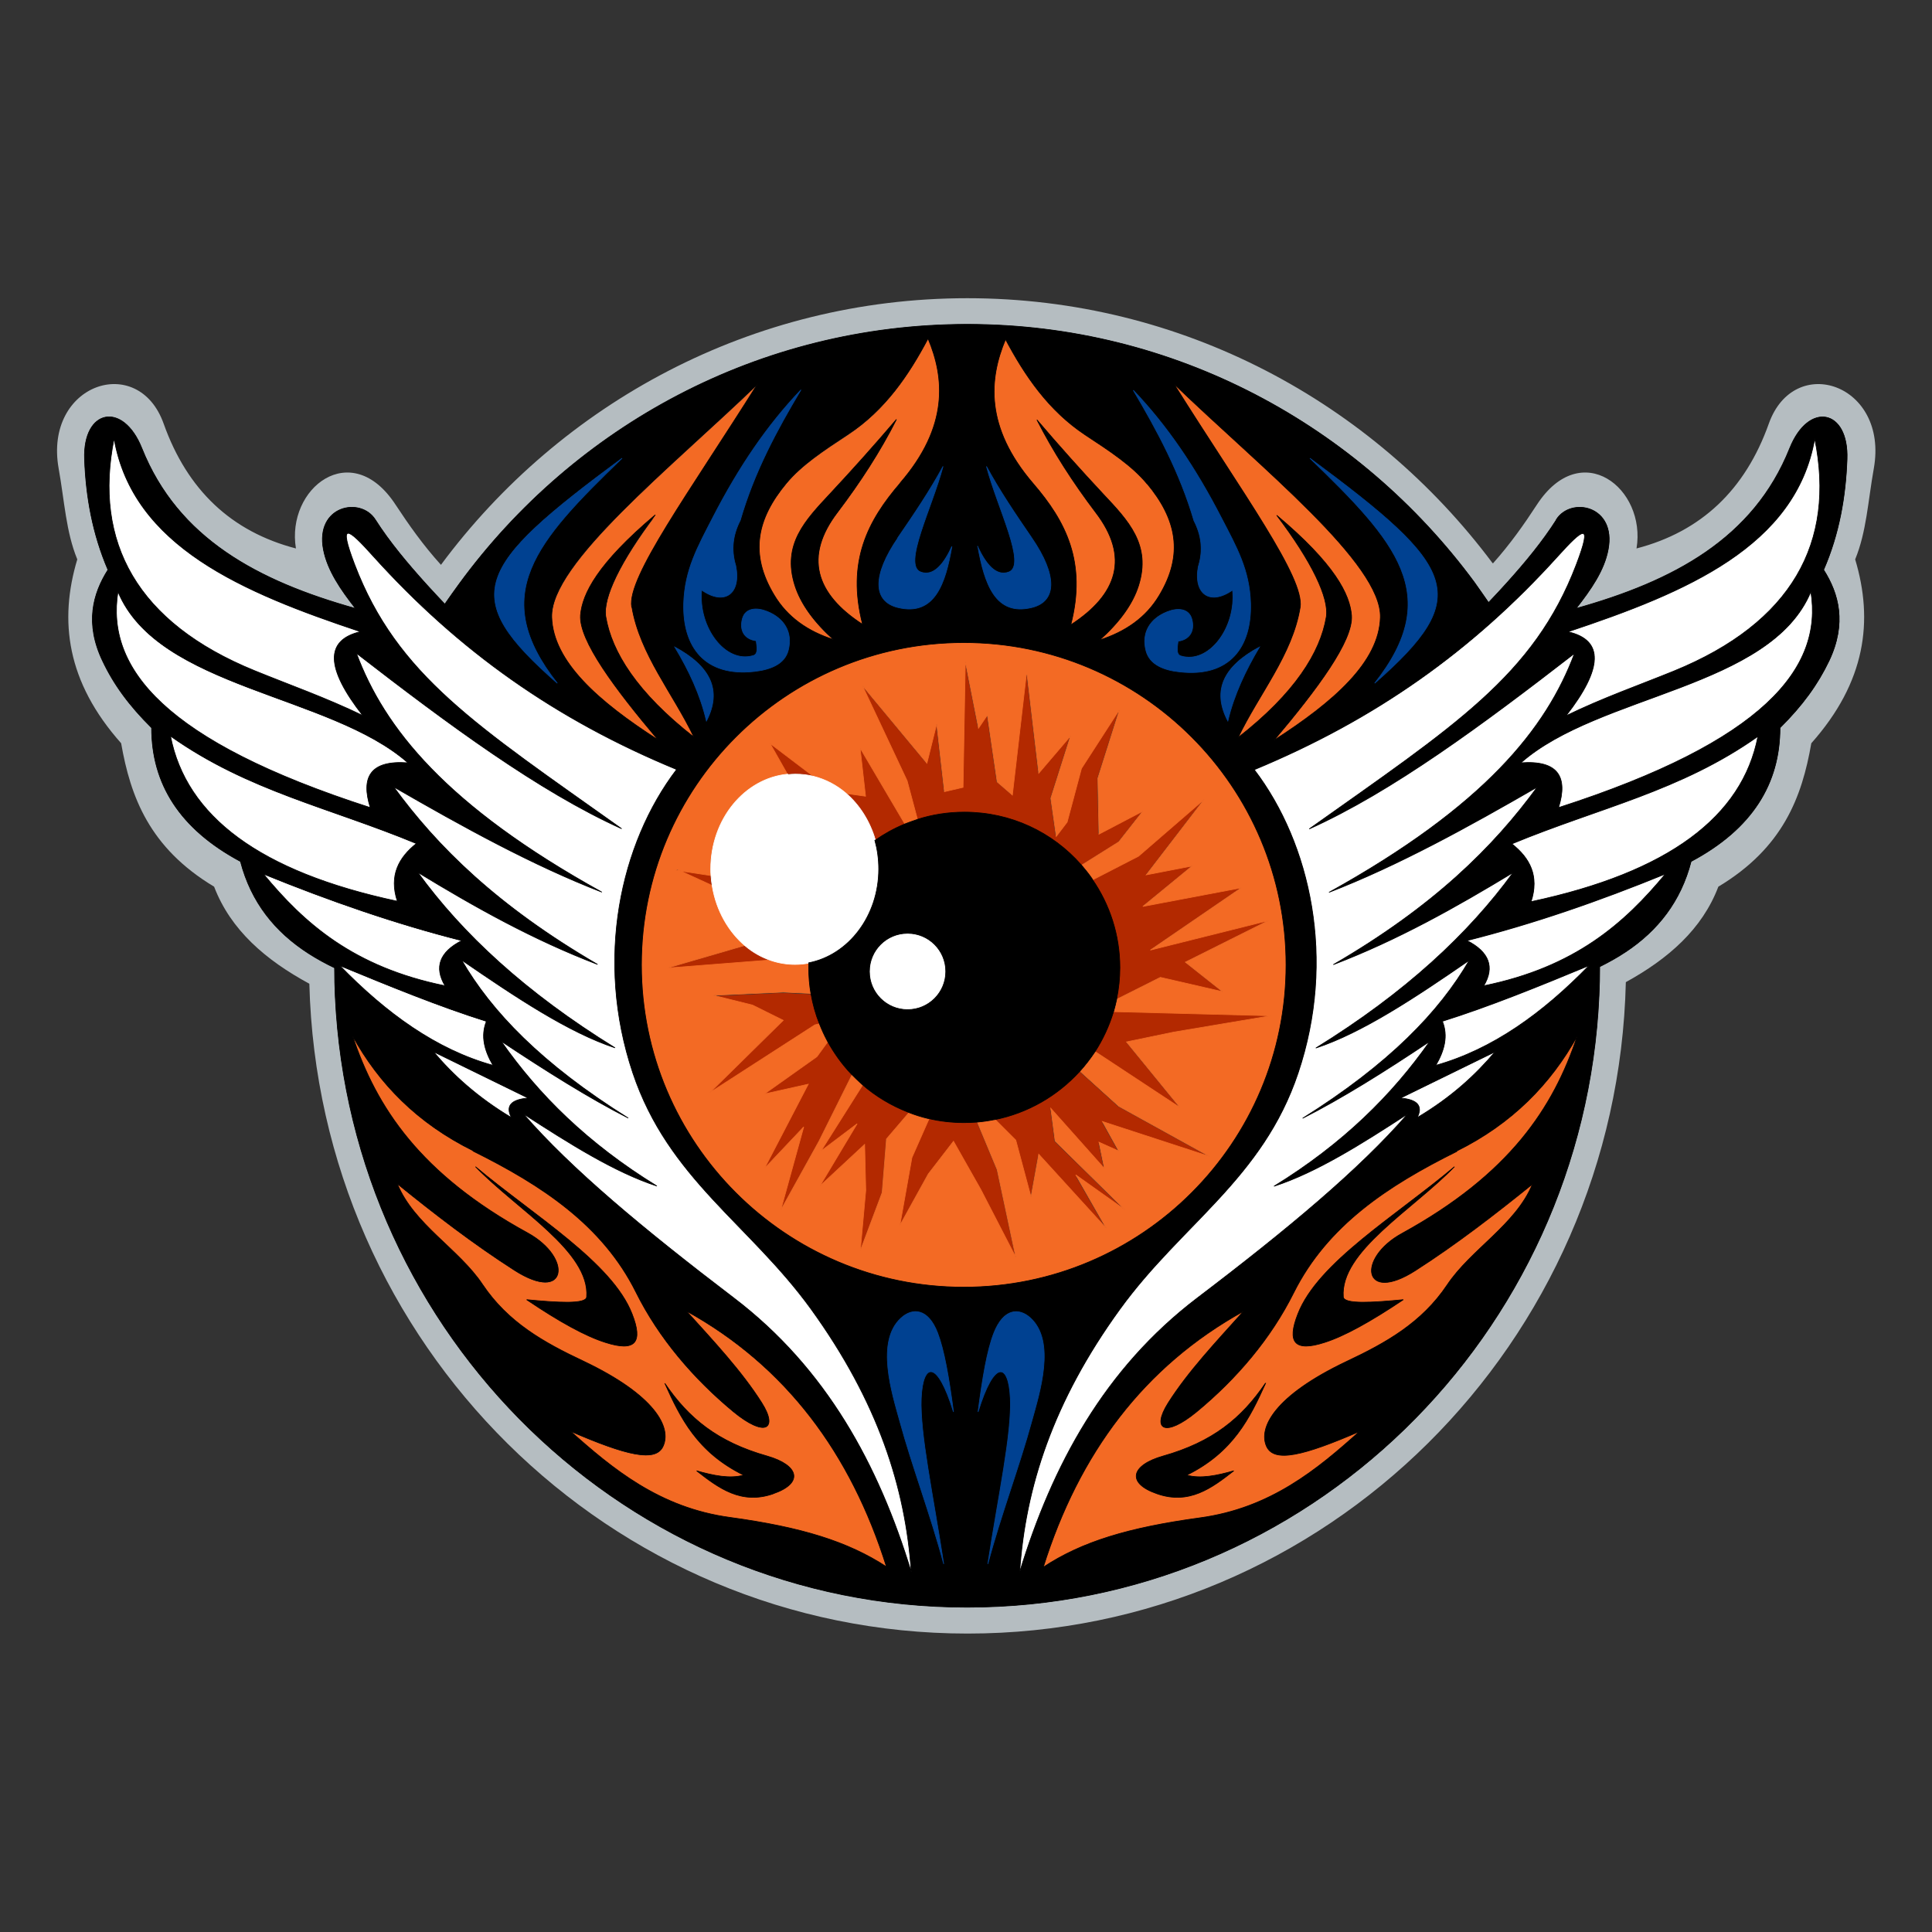 <?xml version="1.0" encoding="UTF-8"?>
<!DOCTYPE svg PUBLIC "-//W3C//DTD SVG 1.1//EN" "http://www.w3.org/Graphics/SVG/1.1/DTD/svg11.dtd">
<!-- Creator: CorelDRAW -->
<svg xmlns="http://www.w3.org/2000/svg" xml:space="preserve" width="8.5in" height="8.5in" style="shape-rendering:geometricPrecision; text-rendering:geometricPrecision; image-rendering:optimizeQuality; fill-rule:evenodd; clip-rule:evenodd"
viewBox="0 0 8.5 8.5"
 xmlns:xlink="http://www.w3.org/1999/xlink">
 <rect x="0" y="0" width="8.5" height="8.5" fill="#333333" stroke="none"/>
 <defs>
  <style type="text/css">
   <![CDATA[
    .str3 {stroke:black;stroke-width:0.003}
    .str4 {stroke:#004191;stroke-width:0.003}
    .str0 {stroke:#B32900;stroke-width:0.003}
    .str1 {stroke:#F36A24;stroke-width:0.003}
    .str2 {stroke:white;stroke-width:0.003}
    .fil4 {fill:black}
    .fil5 {fill:#004191}
    .fil1 {fill:#B32900}
    .fil0 {fill:#B5BDC1}
    .fil2 {fill:#F36A24}
    .fil3 {fill:white}
   ]]>
  </style>
 </defs>
 <g id="Layer_x0020_1">
  <path class="fil0" d="M7.152 4.188c-0.035,0.024 -0.073,0.045 -0.114,0.065 -3.54331e-005,0.043 -0.001,0.085 -0.003,0.127 -0.067,1.498 -1.286,2.691 -2.78,2.691 -1.492,0 -2.71,-1.191 -2.78,-2.686 -0.002,-0.042 -0.003,-0.084 -0.003,-0.127 -0.04,-0.019 -0.078,-0.04 -0.114,-0.063 -0.148,-0.095 -0.253,-0.226 -0.3,-0.405 -0.269,-0.143 -0.391,-0.342 -0.391,-0.588 -0.099,-0.098 -0.166,-0.191 -0.216,-0.295 -0.078,-0.165 -0.043,-0.295 0.024,-0.4 -0.069,-0.158 -0.097,-0.322 -0.103,-0.487 -0.008,-0.22 0.169,-0.255 0.252,-0.048 0.159,0.398 0.512,0.585 0.94,0.705 -0.065,-0.083 -0.124,-0.167 -0.141,-0.259 -0.037,-0.193 0.163,-0.234 0.228,-0.132 0.063,0.099 0.142,0.193 0.226,0.286 0.026,0.029 0.053,0.058 0.08,0.086 0.021,-0.031 0.042,-0.061 0.064,-0.09 0.507,-0.692 1.32,-1.141 2.235,-1.141 0.913,0 1.723,0.446 2.23,1.134 0.022,0.029 0.043,0.059 0.063,0.09 0.027,-0.029 0.054,-0.057 0.08,-0.086 0.082,-0.09 0.158,-0.182 0.219,-0.279 0.065,-0.102 0.265,-0.061 0.228,0.132 -0.018,0.092 -0.076,0.176 -0.141,0.259 0.428,-0.12 0.781,-0.307 0.94,-0.705 0.083,-0.208 0.26,-0.172 0.252,0.048 -0.006,0.165 -0.035,0.328 -0.103,0.487 0.067,0.106 0.102,0.236 0.024,0.4 -0.049,0.104 -0.117,0.197 -0.216,0.295 -0,0.245 -0.122,0.444 -0.391,0.588 -0.046,0.175 -0.147,0.303 -0.288,0.398zm-0.585 -1.71c-0.529,-0.708 -1.367,-1.166 -2.311,-1.166 -0.947,0 -1.788,0.461 -2.316,1.173 -0.078,-0.086 -0.14,-0.174 -0.2,-0.265 -0.195,-0.298 -0.482,-0.071 -0.438,0.193 -0.284,-0.074 -0.478,-0.257 -0.582,-0.549 -0.112,-0.315 -0.528,-0.175 -0.462,0.197 0.026,0.145 0.032,0.278 0.082,0.4 -0.081,0.27 -0.047,0.539 0.193,0.809 0.041,0.235 0.124,0.46 0.409,0.631 0.073,0.191 0.227,0.323 0.419,0.427 0.041,1.586 1.322,2.859 2.896,2.859 1.576,0 2.859,-1.277 2.896,-2.866 0.187,-0.103 0.336,-0.233 0.407,-0.42 0.285,-0.171 0.368,-0.395 0.409,-0.631 0.24,-0.27 0.274,-0.539 0.193,-0.809 0.05,-0.122 0.056,-0.254 0.082,-0.4 0.066,-0.372 -0.35,-0.512 -0.462,-0.197 -0.104,0.292 -0.298,0.475 -0.582,0.549 0.044,-0.264 -0.243,-0.491 -0.438,-0.193 -0.058,0.089 -0.118,0.174 -0.193,0.258z"/>
  <path class="fil1 str0" d="M2.931 4.262l0.462 -0.036c-0.042,-0.014 -0.081,-0.036 -0.115,-0.065l-0.347 0.101zm0.188 0.549l0.462 -0.298 0.025 -0.006c-5.51181e-005,-0 -0,-0 -0,-0 -0.016,-0.042 -0.029,-0.086 -0.037,-0.131 -1.1811e-005,-7.08661e-005 -2.3622e-005,-0 -3.54331e-005,-0l-0.128 -0.006 -0.308 0.014 0.173 0.043 0.135 0.067 -0.323 0.318zm0.481 0.212l0.147 -0.295c-0,-0 -0.001,-0.001 -0.001,-0.001 -0.041,-0.043 -0.076,-0.092 -0.105,-0.145l-0.051 0.07 -0.231 0.164 0.193 -0.043 -0.193 0.371 0.173 -0.183 -0.101 0.366 0.168 -0.303zm0.298 -0.01l0.1 -0.117c-0.001,-0 -0.001,-0 -0.002,-0.001 -0.075,-0.029 -0.143,-0.07 -0.202,-0.122l-0.185 0.293 0.159 -0.12 -0.164 0.274 0.197 -0.183 0.005 0.202 -0.024 0.265 0.096 -0.255 0.019 -0.236zm0.486 0.135l-0.087 -0.209c-3.93701e-006,-2.3622e-005 -7.87402e-006,-4.72441e-005 -1.1811e-005,-7.08661e-005 -0.001,5.90551e-005 -0.001,0 -0.002,0 -0.017,0.001 -0.035,0.002 -0.053,0.002 -0.054,0 -0.107,-0.006 -0.157,-0.018l-0.076 0.172 -0.053 0.298 0.125 -0.226 0.111 -0.144 0.12 0.212 0.154 0.298 -0.082 -0.385zm0.534 -0.279l-0.168 -0.152c-0,-0 -0.001,-0.001 -0.001,-0.001 -0,0 -0.001,0.001 -0.001,0.001 -0.097,0.106 -0.226,0.182 -0.373,0.211 6.29921e-005,9.84252e-005 0,0 0,0l0.09 0.09 0.067 0.25 0.034 -0.188 0.298 0.327 -0.135 -0.236 0.217 0.154 -0.308 -0.303 -0.019 -0.144 0.236 0.265 -0.024 -0.116 0.087 0.039 -0.072 -0.13 0.472 0.154 -0.4 -0.221zm0.669 -0.4l-0.687 -0.018c-0.001,-7.87402e-005 -0.001,-0 -0.002,-0 -3.54331e-005,0 -6.69291e-005,0 -0,0 -0.019,0.063 -0.046,0.123 -0.082,0.177 0.001,0 0.001,0 0.002,0.001l0.37 0.244 -0.236 -0.289 0.207 -0.043 0.428 -0.072zm-0.582 -0.703l-0.198 0.102c-0.001,0 -0.001,0 -0.002,0.001 0.076,0.11 0.121,0.244 0.121,0.388 0,0.047 -0.005,0.093 -0.014,0.137 -5.90551e-005,0 -0,0.001 -0,0.001 0.001,-0 0.002,-0.001 0.002,-0.001l0.187 -0.094 0.274 0.063 -0.164 -0.13 0.366 -0.183 -0.52 0.13 0.4 -0.274 -0.433 0.082 0.217 -0.178 -0.202 0.039 0.255 -0.332 -0.289 0.25zm-1.016 -0.332l0.046 0.172c0.065,-0.021 0.135,-0.032 0.207,-0.032 0.204,0 0.387,0.089 0.513,0.231 0,0 0.001,0.001 0.001,0.001 0,-0 0.001,-0.001 0.001,-0.001l0.161 -0.101 0.106 -0.135 -0.193 0.101 -0.005 -0.246 0.096 -0.303 -0.168 0.26 -0.063 0.236 -0.048 0.063 -0.024 -0.168 0.087 -0.274 -0.14 0.164 -0.053 -0.448 -0.063 0.544 -0.067 -0.058 -0.043 -0.294 -0.039 0.058 -0.058 -0.294 -0.01 0.554 -0.082 0.019 -0.034 -0.298 -0.043 0.173 -0.284 -0.342 0.197 0.419zm-1.016 0.395l0.159 0.073c-0.003,-0.016 -0.005,-0.033 -0.006,-0.05l-0.153 -0.023zm1.007 -0.203l-0.198 -0.336 0.024 0.212 -0.085 -0.012c-0.001,-0 -0.002,-0.001 -0.003,-0.001 0.061,0.052 0.108,0.124 0.131,0.209 0.04,-0.028 0.083,-0.052 0.129,-0.071 0.001,-0 0.001,-0.001 0.002,-0.001zm-0.402 -0.211l-0.191 -0.145 0.077 0.136c0.01,-0.001 0.021,-0.002 0.032,-0.002 0.028,0 0.056,0.004 0.082,0.01 -0,-0 -0,-0 -0.001,-0.001z"/>
  <path class="fil2 str1" d="M2.974 3.829l0.153 0.023c-0.001,-0.009 -0.001,-0.019 -0.001,-0.028 0,-0.219 0.149,-0.399 0.339,-0.417l-0.077 -0.136 0.191 0.145 0.001 0.001c0.052,0.013 0.099,0.039 0.14,0.073l0.003 0.001 0.085 0.012 -0.024 -0.212 0.198 0.336c0.017,-0.007 0.035,-0.014 0.053,-0.019 0.001,-0 0.001,-0 0.002,-0.001l-0.046 -0.172 -0.197 -0.419 0.284 0.342 0.043 -0.173 0.034 0.298 0.082 -0.019 0.01 -0.554 0.058 0.294 0.039 -0.058 0.043 0.294 0.067 0.058 0.063 -0.544 0.053 0.448 0.14 -0.164 -0.087 0.274 0.024 0.168 0.048 -0.063 0.063 -0.236 0.168 -0.26 -0.096 0.303 0.005 0.246 0.193 -0.101 -0.106 0.135 -0.161 0.101 -0.001 0.001c0.018,0.02 0.034,0.041 0.049,0.063 0,0 0,0 0,0.001l0.002 -0.001 0.198 -0.102 0.289 -0.25 -0.255 0.332 0.202 -0.039 -0.217 0.178 0.433 -0.082 -0.4 0.274 0.52 -0.13 -0.366 0.183 0.164 0.13 -0.274 -0.063 -0.187 0.094 -0.002 0.001c-0.004,0.019 -0.009,0.038 -0.014,0.056l0.002 0 0.687 0.018 -0.428 0.072 -0.207 0.043 0.236 0.289 -0.37 -0.244 -0.002 -0.001c-0,0 -0,0.001 -0.001,0.001 -0.02,0.03 -0.042,0.059 -0.066,0.085l0.001 0.001 0.168 0.152 0.4 0.221 -0.472 -0.154 0.072 0.13 -0.087 -0.039 0.024 0.116 -0.236 -0.265 0.019 0.144 0.308 0.303 -0.217 -0.154 0.135 0.236 -0.298 -0.327 -0.034 0.188 -0.067 -0.25 -0.09 -0.09 -0 -0c-0.001,0 -0.001,0 -0.002,0 -0.025,0.005 -0.051,0.008 -0.077,0.011l1.1811e-005 7.08661e-005 0.087 0.209 0.082 0.385 -0.154 -0.298 -0.12 -0.212 -0.111 0.144 -0.125 0.226 0.053 -0.298 0.076 -0.172c-0.001,-0 -0.001,-0 -0.002,-0 -0.029,-0.007 -0.058,-0.016 -0.086,-0.027l-0.1 0.117 -0.019 0.236 -0.096 0.255 0.024 -0.265 -0.005 -0.202 -0.197 0.183 0.164 -0.274 -0.159 0.12 0.185 -0.293c-0,-0 -0.001,-0.001 -0.001,-0.001 -0.016,-0.014 -0.031,-0.028 -0.046,-0.044l-0.147 0.295 -0.168 0.303 0.101 -0.366 -0.173 0.183 0.193 -0.371 -0.193 0.043 0.231 -0.164 0.051 -0.07c-0,-0.001 -0.001,-0.001 -0.001,-0.002 -0.013,-0.024 -0.024,-0.049 -0.034,-0.074l-0.025 0.006 -0.462 0.298 0.323 -0.318 -0.135 -0.067 -0.173 -0.043 0.308 -0.014 0.128 0.006c-0.007,-0.038 -0.01,-0.077 -0.01,-0.117 0,-0.007 0,-0.014 0,-0.02 -0.02,0.004 -0.041,0.006 -0.062,0.006 -0.036,0 -0.071,-0.006 -0.105,-0.017l-0.462 0.036 0.347 -0.101c-0.074,-0.062 -0.127,-0.154 -0.144,-0.26l-0.159 -0.073zm-0.175 1.858c-0.148,-0.295 -0.413,-0.47 -0.717,-0.621 -0.244,-0.121 -0.413,-0.295 -0.53,-0.505 0.105,0.315 0.297,0.607 0.77,0.867 0.202,0.11 0.173,0.312 -0.058,0.164 -0.181,-0.116 -0.35,-0.247 -0.515,-0.38 0.073,0.178 0.271,0.287 0.375,0.443 0.112,0.167 0.269,0.255 0.443,0.337 0.318,0.151 0.388,0.292 0.352,0.373 -0.033,0.074 -0.164,0.041 -0.409,-0.065 0.185,0.166 0.391,0.338 0.703,0.38 0.314,0.043 0.519,0.105 0.688,0.217 -0.157,-0.5 -0.442,-0.883 -0.881,-1.126 0.121,0.135 0.244,0.265 0.332,0.404 0.074,0.118 0.013,0.152 -0.125,0.039 -0.177,-0.146 -0.328,-0.324 -0.428,-0.525zm-0.482 0.031c0.136,0.013 0.261,0.021 0.264,-0.012 0.015,-0.2 -0.305,-0.383 -0.489,-0.573 0.256,0.216 0.601,0.421 0.689,0.648 0.049,0.125 0.015,0.168 -0.118,0.125 -0.085,-0.027 -0.2,-0.09 -0.346,-0.188zm0.607 0.368c0.104,0.153 0.231,0.258 0.45,0.32 0.141,0.04 0.163,0.119 0.026,0.166 -0.141,0.049 -0.24,-0.025 -0.337,-0.101 0.074,0.021 0.146,0.036 0.207,0.019 -0.205,-0.101 -0.278,-0.252 -0.347,-0.404zm4.015 -1.526c-0.116,0.211 -0.285,0.384 -0.53,0.505 -0.304,0.151 -0.57,0.326 -0.717,0.621 -0.1,0.201 -0.252,0.379 -0.428,0.525 -0.138,0.114 -0.2,0.079 -0.125,-0.039 0.088,-0.139 0.211,-0.27 0.332,-0.404 -0.439,0.243 -0.724,0.627 -0.881,1.126 0.17,-0.111 0.374,-0.174 0.688,-0.217 0.311,-0.042 0.518,-0.215 0.703,-0.38 -0.245,0.106 -0.377,0.139 -0.409,0.065 -0.036,-0.081 0.034,-0.222 0.352,-0.373 0.174,-0.082 0.331,-0.17 0.443,-0.337 0.104,-0.156 0.303,-0.265 0.375,-0.443 -0.165,0.134 -0.334,0.264 -0.515,0.38 -0.231,0.148 -0.26,-0.053 -0.058,-0.164 0.473,-0.259 0.665,-0.552 0.77,-0.867zm-0.539 0.573c-0.184,0.19 -0.504,0.373 -0.489,0.573 0.002,0.033 0.128,0.025 0.264,0.012 -0.145,0.098 -0.26,0.161 -0.346,0.188 -0.133,0.043 -0.167,0 -0.118,-0.125 0.088,-0.227 0.433,-0.433 0.689,-0.648zm-1.309 1.44c-0.137,-0.047 -0.114,-0.126 0.026,-0.166 0.219,-0.062 0.346,-0.167 0.45,-0.32 -0.069,0.153 -0.142,0.303 -0.347,0.404 0.061,0.017 0.133,0.002 0.207,-0.019 -0.097,0.076 -0.196,0.15 -0.337,0.101zm-2.309 -3.9c-0.021,-0.129 0.252,-0.5 0.554,-0.981 -0.382,0.368 -0.914,0.79 -0.906,1.026 0.006,0.196 0.204,0.37 0.468,0.54 -0.19,-0.225 -0.349,-0.438 -0.341,-0.549 0.007,-0.093 0.074,-0.227 0.329,-0.441 -0.154,0.203 -0.232,0.365 -0.218,0.448 0.026,0.155 0.138,0.335 0.388,0.53 -0.091,-0.191 -0.239,-0.364 -0.273,-0.573zm1.163 -0.825c-0.072,0.141 -0.159,0.276 -0.259,0.408 -0.149,0.195 -0.097,0.36 0.11,0.494 -0.071,-0.277 0.023,-0.456 0.165,-0.621 0.214,-0.249 0.195,-0.461 0.122,-0.635 -0.085,0.16 -0.189,0.313 -0.35,0.42 -0.111,0.073 -0.207,0.136 -0.273,0.216 -0.131,0.157 -0.163,0.312 -0.054,0.493 0.058,0.097 0.148,0.159 0.262,0.196 -0.086,-0.077 -0.145,-0.157 -0.171,-0.239 -0.057,-0.18 0.045,-0.286 0.156,-0.404 0.097,-0.104 0.193,-0.211 0.291,-0.326zm0.479 -0.355c-0.073,0.174 -0.092,0.387 0.122,0.635 0.142,0.165 0.236,0.344 0.165,0.621 0.207,-0.134 0.259,-0.299 0.11,-0.494 -0.1,-0.132 -0.187,-0.266 -0.259,-0.408 0.098,0.115 0.194,0.222 0.291,0.326 0.11,0.118 0.213,0.224 0.156,0.404 -0.026,0.082 -0.085,0.162 -0.171,0.239 0.114,-0.036 0.204,-0.099 0.262,-0.196 0.109,-0.181 0.077,-0.335 -0.054,-0.493 -0.067,-0.08 -0.162,-0.143 -0.273,-0.216 -0.161,-0.106 -0.265,-0.259 -0.35,-0.42zm0.744 0.199c0.302,0.48 0.575,0.851 0.554,0.981 -0.035,0.209 -0.182,0.382 -0.273,0.573 0.25,-0.195 0.362,-0.375 0.388,-0.53 0.014,-0.083 -0.065,-0.245 -0.218,-0.448 0.255,0.215 0.321,0.348 0.329,0.441 0.008,0.111 -0.151,0.324 -0.341,0.549 0.264,-0.17 0.461,-0.344 0.468,-0.54 0.008,-0.236 -0.525,-0.658 -0.906,-1.026zm0.491 2.553c0,-0.783 -0.635,-1.418 -1.418,-1.418 -0.783,0 -1.418,0.635 -1.418,1.418 0,0.783 0.635,1.418 1.418,1.418 0.783,0 1.418,-0.635 1.418,-1.418z"/>
  <path class="fil3 str2" d="M6.579 4.63l-0.417 0.204c0.076,0.006 0.101,0.035 0.074,0.086 0.15,-0.09 0.257,-0.188 0.343,-0.29zm-4.254 0.204l-0.417 -0.204c0.086,0.102 0.193,0.201 0.343,0.29 -0.026,-0.051 -0.002,-0.08 0.074,-0.086zm-0.185 -0.338c-0.207,-0.065 -0.426,-0.154 -0.645,-0.245 0.204,0.21 0.425,0.369 0.674,0.439 -0.038,-0.065 -0.055,-0.129 -0.029,-0.194zm-0.108 -0.355c-0.291,-0.073 -0.582,-0.174 -0.873,-0.293 0.179,0.216 0.396,0.41 0.799,0.492 -0.049,-0.082 -0.024,-0.149 0.074,-0.199zm-0.199 -0.427c-0.384,-0.159 -0.74,-0.231 -1.081,-0.472 0.068,0.352 0.392,0.598 0.998,0.727 -0.037,-0.114 0.006,-0.192 0.084,-0.254zm-0.038 -0.355c-0.343,-0.303 -1.099,-0.327 -1.276,-0.753 -0.054,0.336 0.204,0.658 1.11,0.95 -0.042,-0.134 0.001,-0.209 0.165,-0.197zm-0.199 -0.209c-0.163,-0.209 -0.166,-0.333 -0.01,-0.369 -0.519,-0.173 -1.001,-0.375 -1.084,-0.849 -0.093,0.457 0.1,0.81 0.619,1.022 0.152,0.062 0.313,0.118 0.475,0.197zm1.189 1.571c-0.168,-0.499 -0.056,-1.008 0.193,-1.335 -0.53,-0.22 -0.958,-0.522 -1.334,-0.938 -0.113,-0.125 -0.155,-0.156 -0.082,0.036 0.187,0.49 0.537,0.71 1.175,1.163 -0.365,-0.164 -0.764,-0.46 -1.167,-0.772 0.123,0.329 0.395,0.671 1.08,1.051 -0.305,-0.118 -0.611,-0.287 -0.916,-0.463 0.192,0.263 0.456,0.525 0.897,0.781 -0.283,-0.108 -0.54,-0.253 -0.791,-0.405 0.196,0.269 0.473,0.528 0.868,0.772 -0.204,-0.067 -0.439,-0.223 -0.675,-0.386 0.131,0.226 0.352,0.456 0.733,0.695 -0.172,-0.087 -0.362,-0.206 -0.559,-0.338 0.164,0.234 0.381,0.45 0.685,0.637 -0.186,-0.06 -0.387,-0.187 -0.588,-0.318 0.212,0.244 0.527,0.507 0.926,0.81 0.407,0.31 0.637,0.734 0.781,1.206 -0.025,-0.371 -0.145,-0.749 -0.441,-1.157 -0.271,-0.374 -0.628,-0.574 -0.784,-1.039zm0.681 -1.315c-0.19,0.018 -0.339,0.198 -0.339,0.417 0,0.009 0,0.019 0.001,0.028 0.001,0.017 0.003,0.033 0.006,0.05 0.018,0.106 0.071,0.198 0.144,0.26 0.034,0.029 0.073,0.051 0.115,0.065 0.033,0.011 0.068,0.017 0.105,0.017 0.021,0 0.042,-0.002 0.062,-0.006 0,-3.93701e-005 3.93701e-006,-7.87402e-005 3.93701e-006,-0 0.175,-0.034 0.308,-0.206 0.308,-0.413 0,-0.044 -0.006,-0.086 -0.017,-0.126 0,-0 0,-0 0.001,-0 -0.024,-0.084 -0.07,-0.157 -0.131,-0.209 -0.041,-0.035 -0.089,-0.06 -0.14,-0.073 -0.026,-0.007 -0.054,-0.01 -0.082,-0.01 -0.011,0 -0.021,0.001 -0.032,0.002zm0.527 0.701c-0.093,0 -0.168,0.075 -0.168,0.168 0,0.093 0.075,0.168 0.168,0.168 0.093,0 0.168,-0.075 0.168,-0.168 0,-0.093 -0.075,-0.168 -0.168,-0.168zm1.527 -0.721c0.249,0.327 0.36,0.836 0.193,1.335 -0.156,0.465 -0.513,0.665 -0.784,1.039 -0.295,0.408 -0.416,0.786 -0.441,1.157 0.144,-0.472 0.374,-0.896 0.781,-1.206 0.399,-0.304 0.714,-0.566 0.926,-0.81 -0.202,0.131 -0.403,0.258 -0.588,0.318 0.304,-0.187 0.521,-0.402 0.685,-0.637 -0.197,0.131 -0.388,0.251 -0.559,0.338 0.381,-0.238 0.602,-0.469 0.733,-0.695 -0.237,0.163 -0.471,0.319 -0.675,0.386 0.395,-0.244 0.672,-0.502 0.868,-0.772 -0.251,0.153 -0.508,0.297 -0.791,0.405 0.441,-0.257 0.705,-0.518 0.897,-0.781 -0.305,0.176 -0.611,0.345 -0.916,0.463 0.686,-0.38 0.958,-0.723 1.08,-1.051 -0.403,0.312 -0.803,0.608 -1.167,0.772 0.637,-0.453 0.988,-0.673 1.175,-1.163 0.073,-0.192 0.03,-0.161 -0.082,-0.036 -0.376,0.417 -0.803,0.719 -1.334,0.938zm1.381 -0.606c0.157,0.037 0.154,0.16 -0.01,0.369 0.161,-0.078 0.323,-0.135 0.475,-0.197 0.518,-0.211 0.711,-0.565 0.619,-1.022 -0.083,0.474 -0.565,0.676 -1.084,0.849zm1.067 -0.175c-0.177,0.426 -0.933,0.45 -1.276,0.753 0.165,-0.012 0.207,0.063 0.165,0.197 0.906,-0.292 1.164,-0.613 1.11,-0.95zm-0.233 0.635c-0.341,0.241 -0.698,0.313 -1.081,0.472 0.078,0.062 0.121,0.141 0.084,0.254 0.605,-0.129 0.929,-0.374 0.998,-0.727zm-0.408 0.607c-0.291,0.118 -0.582,0.219 -0.873,0.293 0.098,0.05 0.123,0.117 0.074,0.199 0.403,-0.082 0.62,-0.275 0.799,-0.492zm-0.336 0.403c-0.219,0.09 -0.438,0.18 -0.645,0.245 0.026,0.065 0.009,0.129 -0.029,0.194 0.249,-0.069 0.47,-0.229 0.674,-0.439z"/>
  <path class="fil4 str3" d="M4.927 4.257c0,-0.144 -0.045,-0.278 -0.121,-0.388l-0 -0.001c-0.015,-0.022 -0.032,-0.043 -0.049,-0.063l-0.001 -0.001c-0.125,-0.142 -0.308,-0.231 -0.513,-0.231 -0.072,0 -0.142,0.011 -0.207,0.032l-0.002 0.001c-0.018,0.006 -0.035,0.012 -0.053,0.019l-0.002 0.001c-0.046,0.019 -0.089,0.043 -0.129,0.071l-0.001 0c0.011,0.04 0.017,0.082 0.017,0.126 0,0.207 -0.133,0.379 -0.308,0.413l-3.93701e-006 0c-0,0.007 -0,0.014 -0,0.02 0,0.04 0.003,0.079 0.01,0.117l3.54331e-005 0c0.008,0.045 0.02,0.089 0.037,0.131l0 0c0.01,0.025 0.021,0.05 0.034,0.074l0.001 0.002c0.029,0.053 0.064,0.102 0.105,0.145l0.001 0.001c0.015,0.015 0.03,0.03 0.046,0.044l0.001 0.001c0.059,0.052 0.128,0.093 0.202,0.122l0.002 0.001c0.028,0.011 0.056,0.02 0.086,0.027l0.002 0c0.05,0.012 0.103,0.018 0.157,0.018 0.018,0 0.035,-0.001 0.053,-0.002l0.002 -0c0.026,-0.002 0.052,-0.006 0.077,-0.011l0.002 -0c0.146,-0.029 0.276,-0.105 0.373,-0.211l0.001 -0.001c0.024,-0.027 0.046,-0.055 0.066,-0.085l0.001 -0.001c0.035,-0.054 0.063,-0.114 0.082,-0.177l0 -0c0.005,-0.018 0.01,-0.037 0.014,-0.056l0 -0.001c0.009,-0.044 0.014,-0.09 0.014,-0.137zm-2.264 1.649c0.133,0.043 0.167,0 0.118,-0.125 -0.088,-0.227 -0.433,-0.433 -0.689,-0.648 0.184,0.19 0.504,0.373 0.489,0.573 -0.002,0.033 -0.128,0.025 -0.264,0.012 0.145,0.098 0.26,0.161 0.346,0.188zm0.738 0.666c0.137,-0.047 0.114,-0.126 -0.026,-0.166 -0.219,-0.062 -0.346,-0.167 -0.45,-0.32 0.069,0.153 0.142,0.303 0.347,0.404 -0.061,0.017 -0.133,0.002 -0.207,-0.019 0.097,0.076 0.196,0.15 0.337,0.101zm2.166 -0.486c-0.104,0.153 -0.231,0.258 -0.45,0.32 -0.141,0.04 -0.163,0.119 -0.026,0.166 0.141,0.049 0.24,-0.025 0.337,-0.101 -0.074,0.021 -0.146,0.036 -0.207,0.019 0.205,-0.101 0.278,-0.252 0.347,-0.404zm0.143 -0.305c-0.049,0.125 -0.015,0.168 0.118,0.125 0.085,-0.027 0.2,-0.09 0.346,-0.188 -0.136,0.013 -0.261,0.021 -0.264,-0.012 -0.015,-0.2 0.305,-0.383 0.489,-0.573 -0.256,0.216 -0.601,0.421 -0.689,0.648zm1.138 -3.495c-0.061,0.096 -0.137,0.188 -0.219,0.279 -0.026,0.029 -0.053,0.058 -0.08,0.086 -0.021,-0.03 -0.042,-0.06 -0.063,-0.09 -0.508,-0.688 -1.318,-1.134 -2.23,-1.134 -0.916,0 -1.728,0.448 -2.235,1.141 -0.022,0.03 -0.043,0.06 -0.064,0.09 -0.027,-0.029 -0.054,-0.057 -0.08,-0.086 -0.084,-0.093 -0.163,-0.187 -0.226,-0.286 -0.065,-0.102 -0.265,-0.061 -0.228,0.132 0.018,0.092 0.076,0.176 0.141,0.259 -0.428,-0.12 -0.781,-0.307 -0.94,-0.705 -0.083,-0.208 -0.26,-0.172 -0.252,0.048 0.006,0.165 0.035,0.328 0.103,0.487 -0.067,0.106 -0.102,0.236 -0.024,0.4 0.049,0.104 0.117,0.197 0.216,0.295 0,0.245 0.122,0.444 0.391,0.588 0.047,0.18 0.152,0.31 0.3,0.405 0.036,0.023 0.074,0.044 0.114,0.063 0,0.043 0.001,0.085 0.003,0.127 0.07,1.495 1.288,2.686 2.78,2.686 1.494,0 2.713,-1.194 2.78,-2.691 0.002,-0.042 0.003,-0.085 0.003,-0.127 0.04,-0.02 0.078,-0.041 0.114,-0.065 0.142,-0.094 0.243,-0.223 0.288,-0.398 0.269,-0.143 0.391,-0.342 0.391,-0.588 0.099,-0.098 0.166,-0.191 0.216,-0.295 0.078,-0.165 0.043,-0.295 -0.024,-0.4 0.069,-0.158 0.097,-0.322 0.103,-0.487 0.008,-0.22 -0.169,-0.255 -0.252,-0.048 -0.159,0.398 -0.512,0.585 -0.94,0.705 0.065,-0.083 0.124,-0.167 0.141,-0.259 0.037,-0.193 -0.163,-0.234 -0.228,-0.132zm-1.329 1.1c0.53,-0.22 0.958,-0.522 1.334,-0.938 0.113,-0.125 0.155,-0.156 0.082,0.036 -0.187,0.49 -0.537,0.71 -1.175,1.163 0.365,-0.164 0.764,-0.46 1.167,-0.772 -0.123,0.329 -0.395,0.671 -1.08,1.051 0.305,-0.118 0.611,-0.287 0.916,-0.463 -0.192,0.263 -0.456,0.525 -0.897,0.781 0.283,-0.108 0.54,-0.253 0.791,-0.405 -0.196,0.269 -0.473,0.528 -0.868,0.772 0.204,-0.067 0.439,-0.223 0.675,-0.386 -0.131,0.226 -0.352,0.456 -0.733,0.695 0.172,-0.087 0.362,-0.206 0.559,-0.338 -0.164,0.234 -0.381,0.45 -0.685,0.637 0.186,-0.06 0.387,-0.187 0.588,-0.318 -0.212,0.244 -0.527,0.507 -0.926,0.81 -0.407,0.31 -0.637,0.734 -0.781,1.206 0.025,-0.371 0.145,-0.749 0.441,-1.157 0.271,-0.374 0.628,-0.574 0.784,-1.039 0.168,-0.499 0.056,-1.008 -0.193,-1.335zm-1.279 -0.559c0.783,0 1.418,0.635 1.418,1.418 0,0.783 -0.635,1.418 -1.418,1.418 -0.783,0 -1.418,-0.635 -1.418,-1.418 0,-0.783 0.635,-1.418 1.418,-1.418zm1.522 -0.812c0.653,0.483 0.72,0.608 0.285,0.99 0.307,-0.389 0.095,-0.623 -0.285,-0.99zm-0.595 -0.324c0.382,0.368 0.914,0.79 0.906,1.026 -0.006,0.196 -0.204,0.37 -0.468,0.54 0.19,-0.225 0.349,-0.438 0.341,-0.549 -0.007,-0.093 -0.074,-0.227 -0.329,-0.441 0.154,0.203 0.232,0.365 0.218,0.448 -0.026,0.155 -0.138,0.335 -0.388,0.53 0.091,-0.191 0.239,-0.364 0.273,-0.573 0.021,-0.129 -0.252,-0.5 -0.554,-0.981zm0.333 0.962c0.006,0.192 -0.092,0.326 -0.312,0.301 -0.068,-0.008 -0.132,-0.031 -0.148,-0.093 -0.021,-0.081 0.02,-0.142 0.093,-0.171 0.044,-0.018 0.096,-0.017 0.109,0.033 0.013,0.05 -0.008,0.089 -0.061,0.096 -0.002,0.022 -0.011,0.058 0.012,0.065 0.123,0.038 0.245,-0.124 0.228,-0.29 -0.101,0.071 -0.175,0.016 -0.15,-0.107 0.022,-0.072 0.012,-0.138 -0.02,-0.2 -0.061,-0.211 -0.16,-0.395 -0.267,-0.574 0.149,0.156 0.273,0.339 0.387,0.56 0.068,0.132 0.124,0.231 0.129,0.378zm-2.523 0.732c-0.249,0.327 -0.36,0.836 -0.193,1.335 0.156,0.465 0.513,0.665 0.784,1.039 0.295,0.408 0.416,0.786 0.441,1.157 -0.144,-0.472 -0.374,-0.896 -0.781,-1.206 -0.399,-0.304 -0.714,-0.566 -0.926,-0.81 0.202,0.131 0.403,0.258 0.588,0.318 -0.304,-0.187 -0.521,-0.402 -0.685,-0.637 0.197,0.131 0.388,0.251 0.559,0.338 -0.381,-0.238 -0.602,-0.469 -0.733,-0.695 0.237,0.163 0.471,0.319 0.675,0.386 -0.395,-0.244 -0.672,-0.502 -0.868,-0.772 0.251,0.153 0.508,0.297 0.791,0.405 -0.441,-0.257 -0.705,-0.518 -0.897,-0.781 0.305,0.176 0.611,0.345 0.916,0.463 -0.686,-0.38 -0.958,-0.723 -1.08,-1.051 0.403,0.312 0.803,0.608 1.167,0.772 -0.637,-0.453 -0.988,-0.673 -1.175,-1.163 -0.073,-0.192 -0.03,-0.161 0.082,-0.036 0.376,0.417 0.803,0.719 1.334,0.938zm2.069 -1.258c0.131,0.157 0.163,0.312 0.054,0.493 -0.058,0.097 -0.148,0.159 -0.262,0.196 0.086,-0.077 0.145,-0.157 0.171,-0.239 0.057,-0.18 -0.045,-0.286 -0.156,-0.404 -0.097,-0.104 -0.193,-0.211 -0.291,-0.326 0.072,0.141 0.159,0.276 0.259,0.408 0.149,0.195 0.097,0.36 -0.11,0.494 0.071,-0.277 -0.023,-0.456 -0.165,-0.621 -0.214,-0.249 -0.195,-0.461 -0.122,-0.635 0.085,0.16 0.189,0.313 0.35,0.42 0.111,0.073 0.207,0.136 0.273,0.216zm-0.508 0.237c0.114,0.166 0.111,0.28 0,0.307 -0.162,0.039 -0.209,-0.107 -0.237,-0.269 0.034,0.075 0.08,0.134 0.137,0.113 0.081,-0.03 -0.049,-0.28 -0.098,-0.465 0.058,0.107 0.127,0.209 0.199,0.314zm-0.351 0.038c-0.029,0.162 -0.076,0.308 -0.237,0.269 -0.111,-0.027 -0.114,-0.141 0,-0.307 0.072,-0.105 0.141,-0.207 0.199,-0.314 -0.049,0.186 -0.179,0.435 -0.098,0.465 0.057,0.021 0.102,-0.038 0.137,-0.113zm-0.227 -0.276c-0.142,0.165 -0.236,0.344 -0.165,0.621 -0.207,-0.134 -0.259,-0.299 -0.11,-0.494 0.1,-0.132 0.187,-0.266 0.259,-0.408 -0.098,0.115 -0.194,0.222 -0.291,0.326 -0.11,0.118 -0.213,0.224 -0.156,0.404 0.026,0.082 0.085,0.162 0.171,0.239 -0.114,-0.036 -0.204,-0.099 -0.262,-0.196 -0.109,-0.181 -0.077,-0.335 0.054,-0.493 0.067,-0.08 0.162,-0.143 0.273,-0.216 0.161,-0.106 0.265,-0.259 0.35,-0.42 0.073,0.174 0.092,0.387 -0.122,0.635zm-0.585 0.563c0.073,0.029 0.114,0.09 0.093,0.171 -0.016,0.062 -0.08,0.086 -0.148,0.093 -0.22,0.025 -0.317,-0.109 -0.312,-0.301 0.004,-0.147 0.061,-0.247 0.129,-0.378 0.114,-0.221 0.238,-0.404 0.387,-0.56 -0.106,0.179 -0.205,0.363 -0.267,0.574 -0.032,0.062 -0.042,0.128 -0.02,0.2 0.025,0.123 -0.049,0.178 -0.15,0.107 -0.017,0.166 0.105,0.328 0.228,0.29 0.023,-0.007 0.014,-0.044 0.012,-0.065 -0.052,-0.007 -0.074,-0.046 -0.061,-0.096 0.013,-0.05 0.065,-0.051 0.109,-0.033zm3.316 0.667c0.343,-0.303 1.099,-0.327 1.276,-0.753 0.054,0.336 -0.204,0.658 -1.11,0.95 0.042,-0.134 -0.001,-0.209 -0.165,-0.197zm-0.237 0.782c0.291,-0.073 0.582,-0.174 0.873,-0.293 -0.179,0.216 -0.396,0.41 -0.799,0.492 0.049,-0.082 0.024,-0.149 -0.074,-0.199zm-0.108 0.355c0.207,-0.065 0.426,-0.154 0.645,-0.245 -0.204,0.21 -0.425,0.369 -0.674,0.439 0.038,-0.065 0.055,-0.129 0.029,-0.194zm-0.185 0.338l0.417 -0.204c-0.086,0.102 -0.193,0.201 -0.343,0.29 0.026,-0.051 0.002,-0.08 -0.074,-0.086zm-0.622 -1.986c-0.062,0.103 -0.112,0.209 -0.139,0.325 -0.071,-0.137 -0.015,-0.242 0.139,-0.325zm-3.632 1.782l0.417 0.204c-0.076,0.006 -0.101,0.035 -0.074,0.086 -0.15,-0.09 -0.257,-0.188 -0.343,-0.29zm-0.412 -0.379c0.219,0.09 0.438,0.18 0.645,0.245 -0.026,0.065 -0.009,0.129 0.029,0.194 -0.249,-0.069 -0.47,-0.229 -0.674,-0.439zm-0.336 -0.403c0.291,0.118 0.582,0.219 0.873,0.293 -0.098,0.05 -0.123,0.117 -0.074,0.199 -0.403,-0.082 -0.62,-0.275 -0.799,-0.492zm1.809 -1.001c0.154,0.083 0.211,0.188 0.139,0.325 -0.027,-0.115 -0.078,-0.222 -0.139,-0.325zm-0.188 -0.174c0.035,0.209 0.182,0.382 0.273,0.573 -0.25,-0.195 -0.362,-0.375 -0.388,-0.53 -0.014,-0.083 0.065,-0.245 0.218,-0.448 -0.255,0.215 -0.321,0.348 -0.329,0.441 -0.008,0.111 0.151,0.324 0.341,0.549 -0.264,-0.17 -0.461,-0.344 -0.468,-0.54 -0.008,-0.236 0.525,-0.658 0.906,-1.026 -0.302,0.48 -0.575,0.851 -0.554,0.981zm-0.986 0.686c-0.165,-0.012 -0.207,0.063 -0.165,0.197 -0.906,-0.292 -1.164,-0.613 -1.11,-0.95 0.177,0.426 0.933,0.45 1.276,0.753zm-1.043 -0.117c0.341,0.241 0.698,0.313 1.081,0.472 -0.078,0.062 -0.121,0.141 -0.084,0.254 -0.605,-0.129 -0.929,-0.374 -0.998,-0.727zm1.985 -1.225c-0.38,0.367 -0.592,0.601 -0.285,0.99 -0.435,-0.382 -0.367,-0.508 0.285,-0.99zm-2.234 -0.084c0.083,0.474 0.565,0.676 1.084,0.849 -0.157,0.037 -0.154,0.16 0.01,0.369 -0.161,-0.078 -0.323,-0.135 -0.475,-0.197 -0.518,-0.211 -0.711,-0.565 -0.619,-1.022zm6.398 0.849c0.519,-0.173 1.001,-0.375 1.084,-0.849 0.093,0.457 -0.1,0.81 -0.619,1.022 -0.152,0.062 -0.313,0.118 -0.475,0.197 0.163,-0.209 0.166,-0.333 0.01,-0.369zm-0.247 0.933c0.384,-0.159 0.74,-0.231 1.081,-0.472 -0.068,0.352 -0.392,0.598 -0.998,0.727 0.037,-0.114 -0.006,-0.192 -0.084,-0.254zm-4.572 1.352c0.304,0.151 0.57,0.326 0.717,0.621 0.1,0.201 0.252,0.379 0.428,0.525 0.138,0.114 0.2,0.079 0.125,-0.039 -0.088,-0.139 -0.211,-0.27 -0.332,-0.404 0.439,0.243 0.724,0.627 0.881,1.126 -0.17,-0.111 -0.374,-0.174 -0.688,-0.217 -0.311,-0.042 -0.518,-0.215 -0.703,-0.38 0.245,0.106 0.377,0.139 0.409,0.065 0.036,-0.081 -0.034,-0.222 -0.352,-0.373 -0.174,-0.082 -0.331,-0.17 -0.443,-0.337 -0.104,-0.156 -0.303,-0.265 -0.375,-0.443 0.165,0.134 0.334,0.264 0.515,0.38 0.231,0.148 0.26,-0.053 0.058,-0.164 -0.473,-0.259 -0.665,-0.552 -0.77,-0.867 0.116,0.211 0.285,0.384 0.53,0.505zm4.328 0c0.244,-0.121 0.413,-0.295 0.53,-0.505 -0.105,0.315 -0.297,0.607 -0.77,0.867 -0.202,0.11 -0.173,0.312 0.058,0.164 0.181,-0.116 0.35,-0.247 0.515,-0.38 -0.073,0.178 -0.271,0.287 -0.375,0.443 -0.112,0.167 -0.269,0.255 -0.443,0.337 -0.318,0.151 -0.388,0.292 -0.352,0.373 0.033,0.074 0.164,0.041 0.409,-0.065 -0.185,0.166 -0.391,0.338 -0.703,0.38 -0.314,0.043 -0.519,0.105 -0.688,0.217 0.157,-0.5 0.442,-0.883 0.881,-1.126 -0.121,0.135 -0.244,0.265 -0.332,0.404 -0.074,0.118 -0.013,0.152 0.125,0.039 0.177,-0.146 0.328,-0.324 0.428,-0.525 0.148,-0.295 0.413,-0.47 0.717,-0.621zm-1.876 0.733c0.112,0.103 0.04,0.329 0.005,0.455 -0.053,0.195 -0.135,0.41 -0.193,0.627 0.047,-0.307 0.105,-0.572 0.099,-0.729 -0.007,-0.157 -0.07,-0.174 -0.142,0.06 0.02,-0.152 0.041,-0.272 0.07,-0.348 0.042,-0.109 0.111,-0.111 0.161,-0.065zm-0.48 0.353c-0.007,0.157 0.052,0.422 0.099,0.729 -0.058,-0.217 -0.14,-0.432 -0.193,-0.627 -0.035,-0.126 -0.107,-0.352 0.005,-0.455 0.05,-0.046 0.118,-0.043 0.161,0.065 0.03,0.076 0.05,0.195 0.07,0.348 -0.072,-0.234 -0.135,-0.216 -0.142,-0.06zm0.108 -1.876c0,0.093 -0.075,0.168 -0.168,0.168 -0.093,0 -0.168,-0.075 -0.168,-0.168 0,-0.093 0.075,-0.168 0.168,-0.168 0.093,0 0.168,0.075 0.168,0.168z"/>
  <path class="fil5 str4" d="M3.964 5.799c-0.112,0.103 -0.04,0.329 -0.005,0.455 0.053,0.195 0.135,0.41 0.193,0.627 -0.047,-0.307 -0.105,-0.572 -0.099,-0.729 0.007,-0.157 0.07,-0.174 0.142,0.06 -0.02,-0.152 -0.041,-0.272 -0.07,-0.348 -0.042,-0.109 -0.111,-0.111 -0.161,-0.065zm1.799 -3.783c0.38,0.367 0.592,0.601 0.285,0.99 0.435,-0.382 0.367,-0.508 -0.285,-0.99zm-3.311 0.99c-0.307,-0.389 -0.095,-0.623 0.285,-0.99 -0.653,0.483 -0.72,0.608 -0.285,0.99zm0.517 -0.159c0.062,0.103 0.112,0.209 0.139,0.325 0.071,-0.137 0.015,-0.242 -0.139,-0.325zm0.118 -0.251c0.101,0.071 0.175,0.016 0.15,-0.107 -0.022,-0.072 -0.012,-0.138 0.02,-0.2 0.061,-0.211 0.16,-0.395 0.267,-0.574 -0.149,0.156 -0.273,0.339 -0.387,0.56 -0.068,0.132 -0.124,0.231 -0.129,0.378 -0.006,0.192 0.092,0.326 0.312,0.301 0.068,-0.008 0.132,-0.031 0.148,-0.093 0.021,-0.081 -0.02,-0.142 -0.093,-0.171 -0.044,-0.018 -0.096,-0.017 -0.109,0.033 -0.013,0.05 0.008,0.089 0.061,0.096 0.002,0.022 0.011,0.058 -0.012,0.065 -0.123,0.038 -0.245,-0.124 -0.228,-0.29zm0.864 -0.23c-0.114,0.166 -0.111,0.28 0,0.307 0.162,0.039 0.209,-0.107 0.237,-0.269 -0.034,0.075 -0.08,0.134 -0.137,0.113 -0.081,-0.03 0.049,-0.28 0.098,-0.465 -0.058,0.107 -0.127,0.209 -0.199,0.314zm0.351 0.038c0.029,0.162 0.076,0.308 0.237,0.269 0.111,-0.027 0.114,-0.141 0,-0.307 -0.072,-0.105 -0.141,-0.207 -0.199,-0.314 0.049,0.186 0.179,0.435 0.098,0.465 -0.057,0.021 -0.102,-0.038 -0.137,-0.113zm0.971 0.085c-0.025,0.123 0.049,0.178 0.15,0.107 0.017,0.166 -0.105,0.328 -0.228,0.29 -0.023,-0.007 -0.014,-0.044 -0.012,-0.065 0.052,-0.007 0.074,-0.046 0.061,-0.096 -0.013,-0.05 -0.065,-0.051 -0.109,-0.033 -0.073,0.029 -0.114,0.09 -0.093,0.171 0.016,0.062 0.08,0.086 0.148,0.093 0.22,0.025 0.317,-0.109 0.312,-0.301 -0.004,-0.147 -0.061,-0.247 -0.129,-0.378 -0.114,-0.221 -0.238,-0.404 -0.387,-0.56 0.106,0.179 0.205,0.363 0.267,0.574 0.032,0.062 0.042,0.128 0.02,0.2zm0.268 0.358c-0.154,0.083 -0.211,0.188 -0.139,0.325 0.027,-0.115 0.078,-0.222 0.139,-0.325zm-1.168 3.017c-0.03,0.076 -0.05,0.195 -0.07,0.348 0.072,-0.234 0.135,-0.216 0.142,-0.06 0.007,0.157 -0.052,0.422 -0.099,0.729 0.058,-0.217 0.14,-0.432 0.193,-0.627 0.035,-0.126 0.107,-0.352 -0.005,-0.455 -0.05,-0.046 -0.118,-0.043 -0.161,0.065z"/>
 </g>
</svg>
